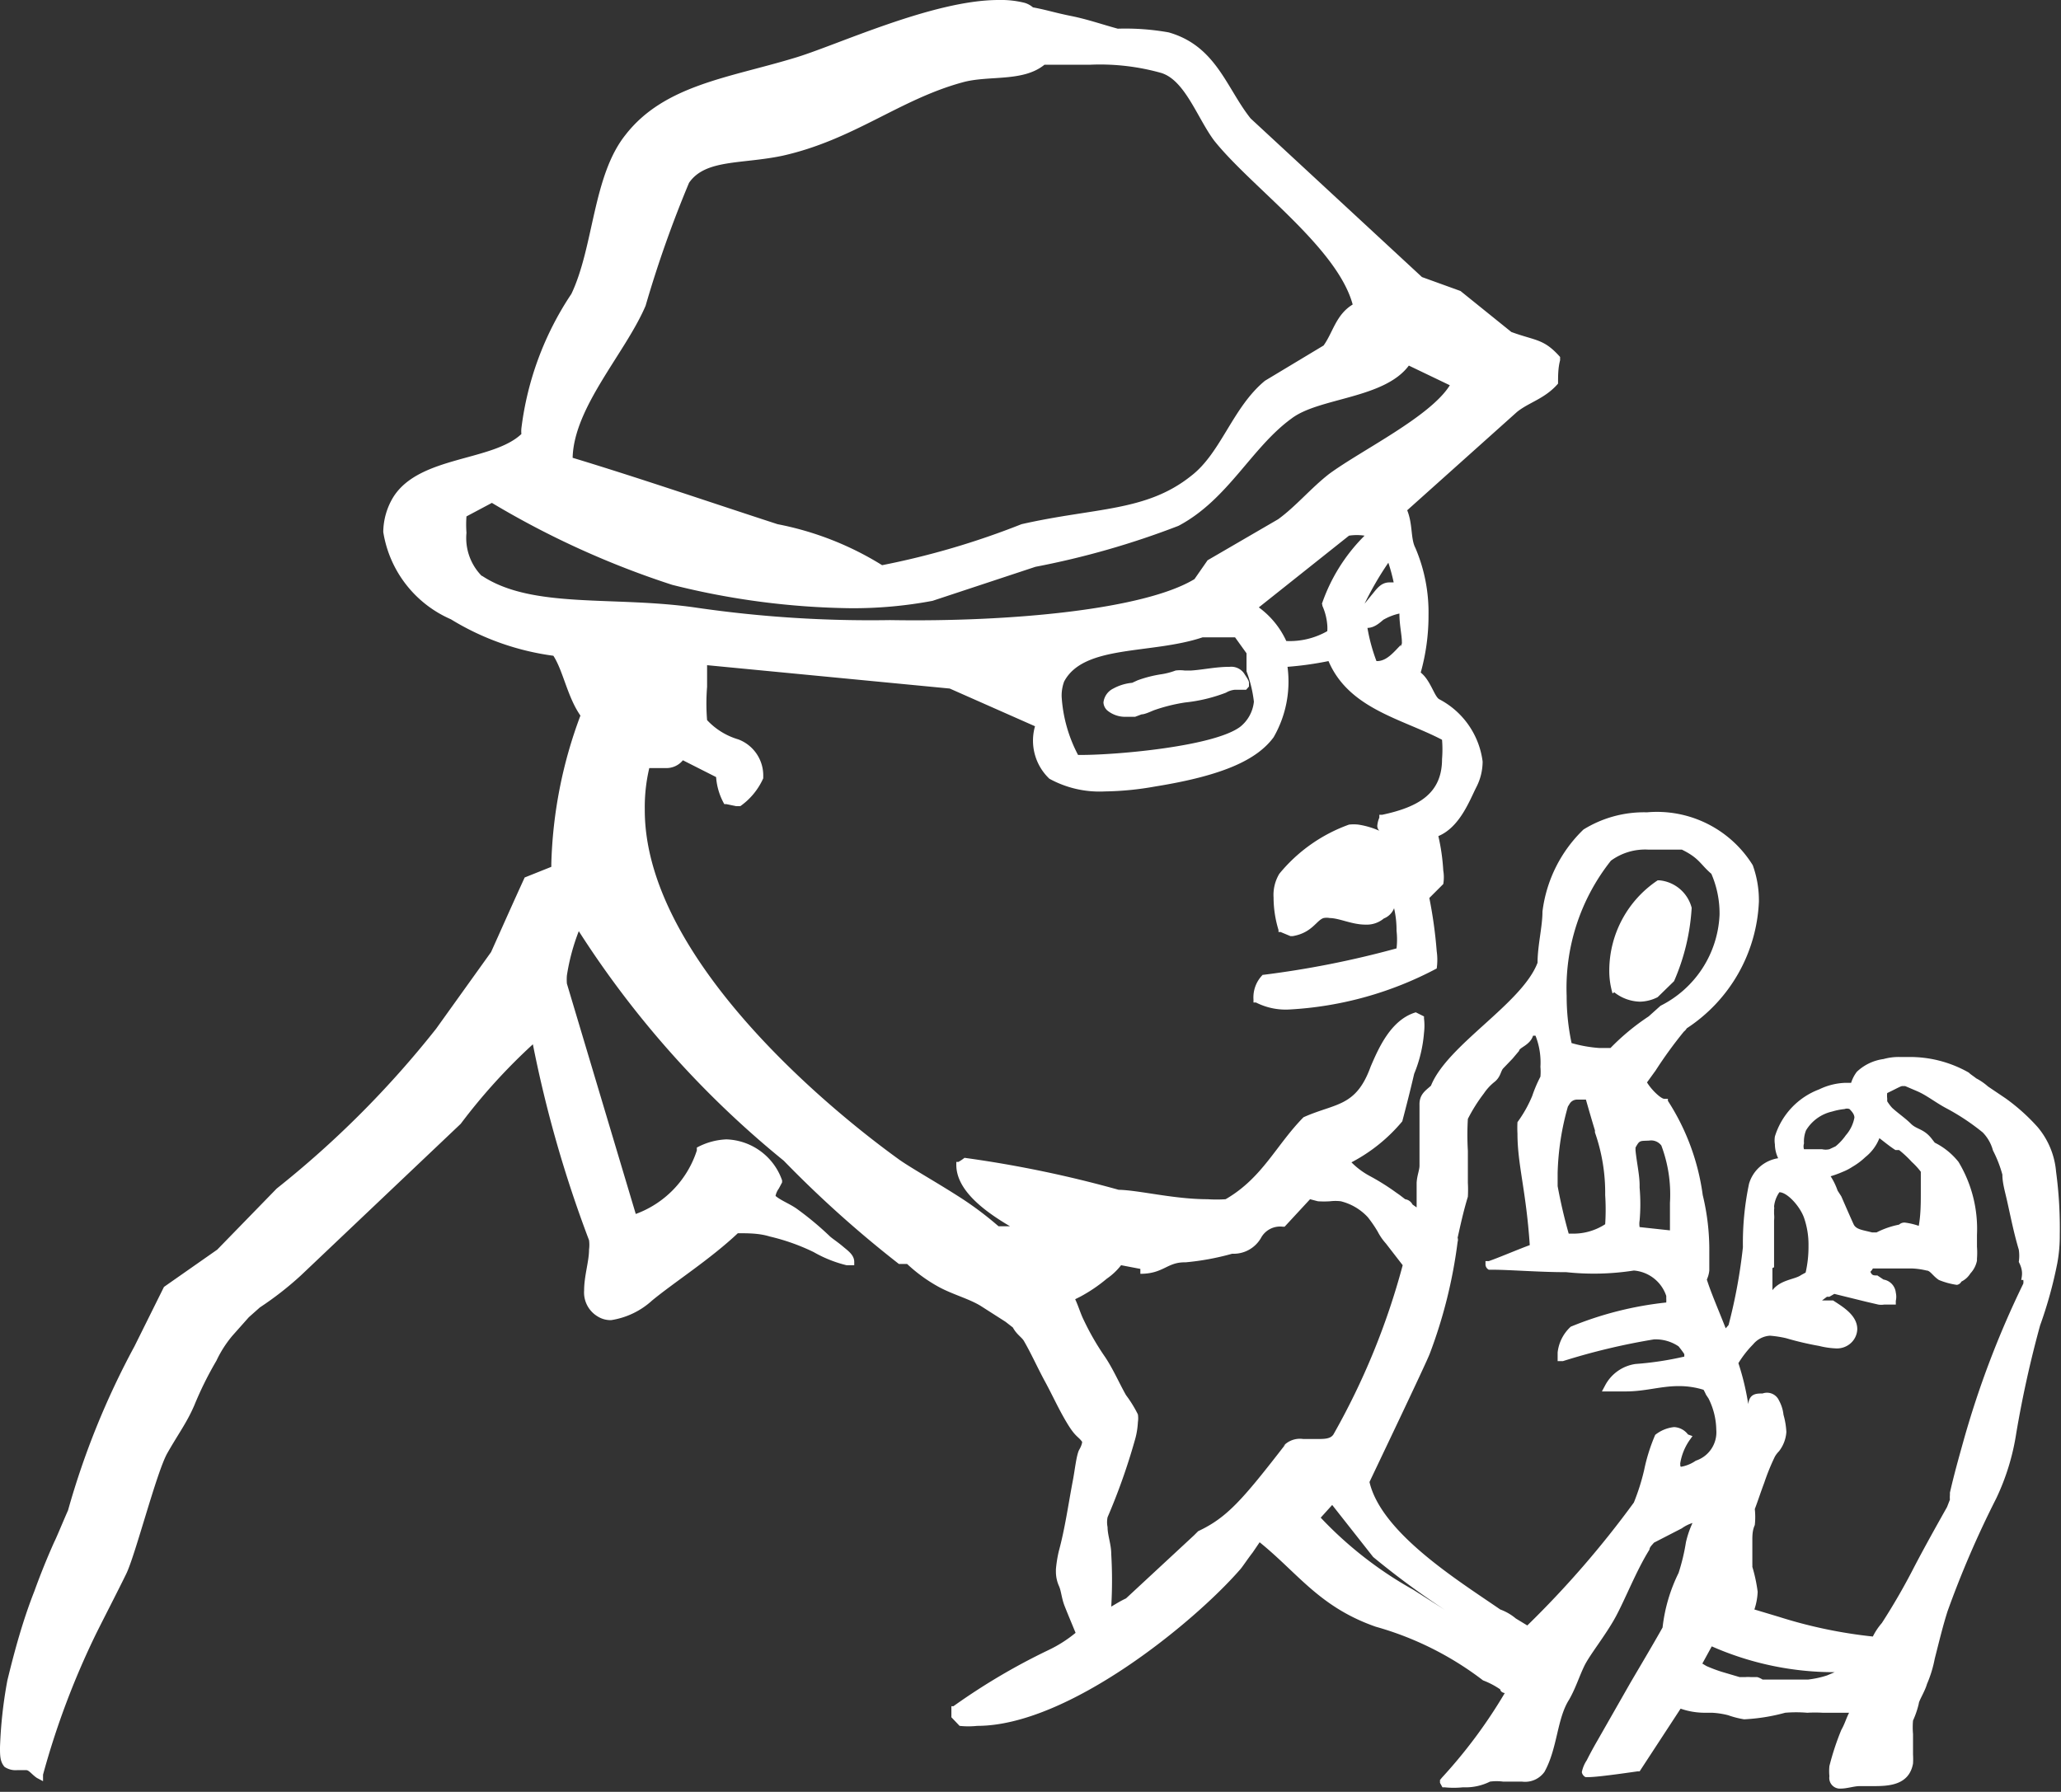 <svg xmlns="http://www.w3.org/2000/svg" width="50.28" height="43.72" viewBox="0 0 50.28 43.72"><rect x="0" y="0" width="50.28" height="43.72" fill="#333333" stroke="none"/><defs><style>.cls-1{fill:#fff;}</style></defs><g id="レイヤー_2" data-name="レイヤー 2"><g id="レイヤー_1-2" data-name="レイヤー 1"><path class="cls-1" d="M39.38,24.21l0,0a1.05,1.05,0,0,0,.63.23,1,1,0,0,0,.43-.11h0l.4-.39v0a5.23,5.23,0,0,0,.43-1.79v0h0a.9.9,0,0,0-.78-.67l0,0-.05,0a2.65,2.65,0,0,0-1.18,2.18,1.93,1.93,0,0,0,.08.58Zm10.78,4.38a1.94,1.94,0,0,0-.45-1.09,4.8,4.8,0,0,0-.78-.7l-.43-.29h0a1.45,1.45,0,0,0-.29-.2c-.06-.05-.13-.09-.18-.14a2.9,2.9,0,0,0-1.47-.38h-.21a1.37,1.37,0,0,0-.4.05,1.17,1.17,0,0,0-.65.31.87.87,0,0,0-.14.27l-.14,0a1.59,1.59,0,0,0-.64.16,1.79,1.79,0,0,0-1.08,1.15.63.63,0,0,0,0,.19.81.81,0,0,0,.08.34.88.88,0,0,0-.71.62,7,7,0,0,0-.15,1.55,13,13,0,0,1-.35,1.9l-.07.08c-.18-.46-.36-.87-.46-1.19a.71.71,0,0,0,.06-.22c0-.12,0-.28,0-.45a5.65,5.65,0,0,0-.16-1.39,5.61,5.61,0,0,0-.85-2.3l0-.05H40.6c-.07,0-.29-.19-.42-.4l.21-.29a10.42,10.42,0,0,1,.69-.95.27.27,0,0,0,.07-.08A3.89,3.89,0,0,0,42.91,22a2.52,2.52,0,0,0-.15-.89,2.75,2.75,0,0,0-2.58-1.29,2.8,2.8,0,0,0-1.55.42,3.35,3.35,0,0,0-1,2v0h0c0,.37-.12.83-.12,1.25-.38,1-2.2,2-2.6,3-.13.12-.29.21-.28.48h0v1.47c0,.11-.06.24-.07.42v.21c0,.13,0,.26,0,.39l-.1-.07a.24.24,0,0,0-.18-.13l-.13-.1h0l-.1-.07a5.6,5.6,0,0,0-.64-.4,1.88,1.88,0,0,1-.44-.33,4.06,4.06,0,0,0,1.24-1v0c.1-.38.2-.77.29-1.16a3.3,3.3,0,0,0,.24-1,1.45,1.45,0,0,0,0-.35l0-.05,0,0-.2-.1,0,0h0c-.61.18-.91.88-1.1,1.32-.36,1-.86.89-1.64,1.24h0l0,0c-.67.68-1,1.48-1.9,2a3.17,3.17,0,0,1-.44,0c-.82,0-1.67-.22-2.17-.23a28.24,28.24,0,0,0-3.76-.78h0l0,0a1,1,0,0,1-.15.1l-.05,0v.07c0,.6.63,1.1,1.31,1.5l.1,0-.38,0a8.21,8.21,0,0,0-.87-.66c-.63-.41-1.32-.79-1.6-1-1.89-1.37-6.18-5-6.16-8.52a4.12,4.12,0,0,1,.11-1c.12,0,.25,0,.39,0a.52.52,0,0,0,.43-.19l.81.41a1.56,1.56,0,0,0,.2.66l0,0h.05l.24.05h.05l.05,0a1.66,1.66,0,0,0,.56-.68v-.05a.94.94,0,0,0-.61-.9,1.69,1.69,0,0,1-.76-.47h0a5,5,0,0,1,0-.81c0-.2,0-.38,0-.53l5.92.57,2.08.92A1.28,1.28,0,0,0,25.6,19a2.54,2.54,0,0,0,1.36.31,7.41,7.41,0,0,0,1.22-.12c1.68-.27,2.49-.66,2.89-1.2a2.72,2.72,0,0,0,.34-1.72h0a8.16,8.16,0,0,0,1-.14c.5,1.17,1.8,1.41,2.77,1.92a2.9,2.9,0,0,1,0,.47c0,.84-.57,1.17-1.46,1.36h-.07l0,.07a.64.64,0,0,0-.05.2.17.17,0,0,0,.05.12,2,2,0,0,0-.51-.15,1,1,0,0,0-.23,0,3.9,3.9,0,0,0-1.7,1.2,1,1,0,0,0-.14.58,2.74,2.74,0,0,0,.12.79l0,.05.05,0,.24.1h.06c.47-.08.58-.39.75-.44a.37.37,0,0,1,.15,0c.23,0,.54.16.87.16a.65.65,0,0,0,.45-.15.44.44,0,0,0,.25-.25,2.38,2.38,0,0,1,.06.55,1.91,1.91,0,0,1,0,.43,23.07,23.07,0,0,1-3.29.65H30.8l0,0a.78.78,0,0,0-.22.6v.07l.06,0a1.6,1.6,0,0,0,.83.17,8.65,8.65,0,0,0,3.58-1l0,0v0a1.51,1.51,0,0,0,0-.42,11,11,0,0,0-.18-1.3l.34-.34,0,0v0a1,1,0,0,0,0-.33,5,5,0,0,0-.12-.84c.53-.22.77-.89.93-1.2a1.37,1.37,0,0,0,.15-.62,2,2,0,0,0-1.06-1.52c-.12-.07-.21-.46-.45-.65a5.15,5.15,0,0,0,.19-1.4,4,4,0,0,0-.32-1.64c-.12-.23-.06-.57-.2-.92l2.68-2.4c.3-.24.68-.32,1-.69l0,0v0c0-.19,0-.38.05-.57V8.71l0,0c-.4-.45-.59-.39-1.19-.61l-1.24-1h0l-.94-.34L30.51,2.89c-.59-.74-.84-1.77-2-2.1A6,6,0,0,0,27.27.7C26.9.6,26.53.47,26.13.39s-.6-.15-.93-.21A.55.55,0,0,0,25,.07,2.37,2.37,0,0,0,24.36,0c-1.62,0-4,1.13-5,1.42-1.59.48-3.16.66-4.1,1.87-.8,1-.77,2.72-1.32,3.88a7.56,7.56,0,0,0-1.22,3.28.71.71,0,0,0,0,.14c-.71.67-2.48.53-3.12,1.53a1.67,1.67,0,0,0-.25.86A2.8,2.8,0,0,0,11,15.11,6.39,6.39,0,0,0,13.5,16c.24.37.34,1,.66,1.46a11.1,11.1,0,0,0-.71,3.61v.08l-.65.26,0,0,0,0c-.28.61-.55,1.22-.82,1.82l-1.34,1.87A23.92,23.92,0,0,1,6.75,29L5.3,30.49,4,31.4H4l0,0-.72,1.45a19.45,19.45,0,0,0-1.62,4c-.15.34-.27.64-.34.78-.17.38-.34.8-.48,1.19C.56,39.53.36,40.26.18,41A10.88,10.88,0,0,0,0,42.63c0,.21,0,.35.11.48a.48.48,0,0,0,.31.08h.1l.12,0c.07,0,.14.11.26.19l.15.08,0-.16a19.59,19.59,0,0,1,1.3-3.45c.24-.48.51-1,.73-1.45s.74-2.48,1-2.94.48-.75.66-1.17a8.5,8.5,0,0,1,.54-1.09,2.78,2.78,0,0,1,.39-.61l.4-.45.27-.24a7.93,7.93,0,0,0,1-.78l3.9-3.7a14.2,14.2,0,0,1,1.76-1.94,29.74,29.74,0,0,0,1.37,4.78.85.85,0,0,1,0,.23c0,.29-.12.64-.12,1a.68.68,0,0,0,.33.63.59.59,0,0,0,.33.09,1.91,1.91,0,0,0,1-.48c.56-.46,1.41-1,2.09-1.64.26,0,.52,0,.78.08a5.08,5.08,0,0,1,1.07.38,3.08,3.08,0,0,0,.8.32l.13,0,.06,0v-.08c0-.17-.15-.27-.28-.38s-.27-.2-.32-.25a7.58,7.58,0,0,0-.82-.68c-.18-.12-.37-.19-.5-.3A.46.46,0,0,1,19,29l.08-.15,0,0,0-.05a1.49,1.49,0,0,0-1.36-1A1.65,1.65,0,0,0,17,28L17,28v.07a2.45,2.45,0,0,1-1.49,1.55L13.83,24a1.23,1.23,0,0,1,0-.2,5.11,5.11,0,0,1,.29-1.08,23.61,23.61,0,0,0,5,5.6,27.35,27.35,0,0,0,2.81,2.52h0l.2,0a3.79,3.79,0,0,0,.79.57c.34.18.72.28,1,.45l.61.39.18.14h0c.09.17.22.24.27.33.18.31.33.65.52,1s.32.65.53,1,.27.32.37.46l0,0s0,.07-.07.19-.11.52-.16.77c-.11.58-.19,1.16-.34,1.71a3.11,3.11,0,0,0-.07.44v.06a.86.86,0,0,0,.08.36c.05.12.06.29.13.47s.18.44.27.66a3.18,3.18,0,0,1-.66.42,15.56,15.56,0,0,0-2.32,1.37l-.05,0v.27l0,0,.2.21,0,0h0a2,2,0,0,0,.43,0c2.22,0,5.29-2.53,6.4-3.8l0,0c.06-.06.18-.25.32-.43l.17-.25h0c.94.76,1.46,1.58,2.83,2.06A7.74,7.74,0,0,1,36.18,41v0h0a1.94,1.94,0,0,1,.42.22s0,.07.11.09a12.24,12.24,0,0,1-1.53,2.06l-.05.06,0,.07.06.11,0,0h.06a2.18,2.18,0,0,0,.43,0h.07a1.33,1.33,0,0,0,.6-.14,1.22,1.22,0,0,1,.32,0h.08l.38,0a.58.58,0,0,0,.55-.24c.32-.58.3-1.29.6-1.76.16-.28.24-.55.37-.82s.52-.75.76-1.19.51-1.14.83-1.65c0-.06.07-.12.11-.17l.68-.35a.9.9,0,0,1,.26-.13h0a2.36,2.36,0,0,0-.16.47,4.86,4.86,0,0,1-.18.75,4,4,0,0,0-.39,1.33h0v0c-.23.41-.51.88-.78,1.34l-.81,1.42c-.11.19-.2.36-.26.48a.81.81,0,0,0-.12.29.17.17,0,0,0,.09.12h.08c.25,0,1.18-.14,1.19-.14h.05L41,41.69a1.81,1.81,0,0,0,.61.1h.16a2,2,0,0,1,.39.06,2.18,2.18,0,0,0,.39.1h0a4.64,4.64,0,0,0,1-.16,3.19,3.19,0,0,1,.54,0v0a3.33,3.33,0,0,1,.38,0h.64c-.08.16-.1.26-.19.42a6.46,6.46,0,0,0-.29.88,1.29,1.29,0,0,0,0,.25.26.26,0,0,0,.28.3c.15,0,.32-.06.46-.06h.3c.37,0,.9,0,1-.55a1.8,1.8,0,0,0,0-.22c0-.18,0-.35,0-.5h0a1.86,1.86,0,0,1,0-.33,2.21,2.21,0,0,0,.14-.41h0c0-.07.15-.3.2-.48,0,0,0,0,0,0a2.94,2.94,0,0,0,.19-.62c.1-.39.19-.77.31-1.15a23.92,23.92,0,0,1,1.19-2.76,5.7,5.7,0,0,0,.49-1.6,26.68,26.68,0,0,1,.58-2.62,10.41,10.41,0,0,0,.42-1.52,3.62,3.62,0,0,0,.06-.69A10.3,10.3,0,0,0,50.16,28.59ZM30.26,17.73c-.63.48-3,.69-3.88.69H26.3A3.51,3.51,0,0,1,25.9,17a1,1,0,0,1,.06-.37c.48-.91,2.13-.66,3.38-1.08h.79l.28.39v.44a3.11,3.11,0,0,1,.18.74A.9.9,0,0,1,30.26,17.73Zm2-3v.05a1.41,1.41,0,0,1,.12.47.89.89,0,0,1,0,.15,1.85,1.85,0,0,1-1,.24h0a2.1,2.1,0,0,0-.67-.82l2.2-1.75a1.24,1.24,0,0,1,.38,0A4.32,4.32,0,0,0,32.24,14.76Zm1.92,1c-.17.17-.35.41-.6.4h0a4.36,4.36,0,0,1-.22-.81h0c.21,0,.37-.2.41-.21a1.35,1.35,0,0,1,.37-.14c0,.28.06.53.06.69A.15.15,0,0,1,34.16,15.78Zm-.89-1a7.75,7.75,0,0,1,.58-1,4.46,4.46,0,0,1,.13.48h-.1c-.22,0-.32.17-.44.31ZM15.75,7.46a27.89,27.89,0,0,1,1.06-3c.4-.58,1.28-.45,2.28-.66,1.74-.39,2.85-1.37,4.39-1.79.64-.18,1.47,0,2-.43h1.1a5.51,5.51,0,0,1,1.75.2c.58.18.88,1.1,1.29,1.65.9,1.13,3,2.6,3.38,4-.41.25-.48.68-.71,1l-1.43.86c-.79.65-1.07,1.76-1.8,2.32-1.1.88-2.34.77-4.14,1.18a19.35,19.35,0,0,1-3.4,1,7.54,7.54,0,0,0-2.55-1c-1.57-.51-3.38-1.13-5-1.62C14,9.93,15.26,8.61,15.75,7.46Zm-4,6.59A1.32,1.32,0,0,1,11.38,13a2.69,2.69,0,0,1,0-.4l.62-.33a21.45,21.45,0,0,0,4.4,2,18.7,18.7,0,0,0,4.35.57,10.46,10.46,0,0,0,2-.18l2.51-.83a20.27,20.27,0,0,0,3.49-1c1.21-.64,1.78-1.91,2.76-2.62.67-.51,2.26-.48,2.86-1.29l1,.48c-.48.77-2.15,1.58-2.94,2.16-.44.34-.82.8-1.25,1.11l-1.72,1h0v0l-.32.46c-1.22.74-4.47,1.05-7.43,1a29.44,29.44,0,0,1-4.7-.3C15,14.53,13,14.87,11.76,14.05ZM45.51,28.23a1.1,1.1,0,0,0,.34-.46c.13.1.25.2.39.29l.09,0a2.68,2.68,0,0,1,.31.29,1.74,1.74,0,0,1,.22.24s0,.07,0,.11,0,.24,0,.36c0,.29,0,.57-.05.85a1.69,1.69,0,0,0-.34-.08h0a.19.19,0,0,0-.14.05s0,0,0,0a2.12,2.12,0,0,0-.55.19l-.11,0c-.23-.06-.39-.07-.45-.2s-.2-.45-.3-.68l-.09-.14a1.62,1.62,0,0,0-.17-.35,2.65,2.65,0,0,0,.3-.11,1.29,1.29,0,0,0,.23-.12A1.7,1.7,0,0,0,45.51,28.23Zm-1.45-.65a1,1,0,0,1,.64-.46,1.57,1.57,0,0,1,.3-.06h0a.17.17,0,0,1,.12,0c.09.09.12.15.12.21a.9.9,0,0,1-.21.43,1.33,1.33,0,0,1-.25.27l-.15.07a.39.39,0,0,1-.18,0h0l-.3,0-.14,0a.23.23,0,0,1,0-.14A.73.73,0,0,1,44.06,27.58Zm-.78,3.34c0-.11,0-.21,0-.32v0c0-.07,0-.13,0-.2s0-.42,0-.62a.76.76,0,0,0,0-.16h0s0-.08,0-.11a.15.15,0,0,0,0-.07.73.73,0,0,1,.13-.35c.19,0,.5.34.6.62a2,2,0,0,1,.11.69,2.81,2.81,0,0,1-.07.65l-.11.06c-.15.11-.5.11-.7.37,0,0,0,0,0,0s0-.14,0-.19,0-.24,0-.35Zm-3.05-3.09h0a.31.31,0,0,1,.3.12,3.39,3.39,0,0,1,.21,1.4c0,.22,0,.45,0,.67L40,29.94a.48.48,0,0,1,0-.16,4.61,4.61,0,0,0,0-.8v-.06c0-.25-.07-.55-.1-.85l0-.07C40,27.82,40,27.84,40.23,27.83ZM39.3,21a1.41,1.41,0,0,1,.91-.27c.24,0,.51,0,.82,0,.43.21.45.36.72.59a2.43,2.43,0,0,1,.2,1,2.61,2.61,0,0,1-1.44,2.22h0l-.29.26a5.6,5.6,0,0,0-.93.77l-.28,0a3.26,3.26,0,0,1-.67-.12,5.47,5.47,0,0,1-.12-1.15A5,5,0,0,1,39.3,21Zm-1,5.92a.21.21,0,0,1,.18-.09l.21,0c.06.21.14.49.22.75v0l0,.05a4.46,4.46,0,0,1,.25,1.53,5.52,5.52,0,0,1,0,.71,1.42,1.42,0,0,1-.79.23h-.1A12.66,12.66,0,0,1,38,28.94c0-.1,0-.21,0-.32A6.49,6.49,0,0,1,38.25,27Zm-6.94,8.32c-1.06,1.37-1.43,1.79-2.13,2.12h0l-.1.1L27.47,39c-.13.06-.24.13-.36.2a11,11,0,0,0,0-1.28c0-.24-.09-.46-.09-.66a.61.61,0,0,1,0-.24,15.22,15.22,0,0,0,.66-1.86,1.9,1.9,0,0,0,.08-.46.63.63,0,0,0,0-.19,3,3,0,0,0-.29-.47c-.17-.3-.31-.63-.51-.93a6.33,6.33,0,0,1-.52-.9c-.08-.16-.13-.34-.21-.51h0l.12-.06A3.75,3.75,0,0,0,27,31.2a1.55,1.55,0,0,0,.35-.33l.47.09v.12h0c.57,0,.65-.29,1.1-.28h0a6.3,6.3,0,0,0,1.14-.21.77.77,0,0,0,.7-.38.53.53,0,0,1,.53-.28h.05l0,0,.62-.67.19.05a2.19,2.19,0,0,0,.3,0h0a1.09,1.09,0,0,1,.26,0,1.33,1.33,0,0,1,.66.39,3.07,3.07,0,0,1,.24.35,1.38,1.38,0,0,0,.2.29h0l.41.53A17.53,17.53,0,0,1,32.53,35c-.06.09-.17.11-.34.11h-.4A.55.55,0,0,0,31.31,35.28Zm3.12,3.55a9.4,9.4,0,0,1-2.26-1.76l.28-.31,1,1.27a19.87,19.87,0,0,0,1.75,1.29Zm6.61-3c-.12,0-.09,0-.1-.08a1.37,1.37,0,0,1,.25-.6l.05-.07L41.18,35a.45.45,0,0,0-.34-.18.88.88,0,0,0-.46.19h0v0a4.42,4.42,0,0,0-.27.86,5.37,5.37,0,0,1-.25.79,23.68,23.68,0,0,1-2.6,3l-.28-.17a1.27,1.27,0,0,0-.38-.22c-1-.69-2.9-1.86-3.19-3.11.16-.34,1.38-2.89,1.47-3.13a11.92,11.92,0,0,0,.68-2.73.16.16,0,0,0,0-.1c.07-.31.14-.64.25-1h0a3.11,3.11,0,0,0,0-.34c0-.22,0-.5,0-.78a6.57,6.57,0,0,1,0-.78,4,4,0,0,1,.39-.62,1.24,1.24,0,0,1,.27-.29c.14-.12.14-.25.2-.32l.23-.24.16-.19c0-.08.27-.14.34-.37h0l0,0h0l.06,0s0,0,0,0a1.78,1.78,0,0,1,.12.76,1.36,1.36,0,0,1,0,.24,3.29,3.29,0,0,0-.2.47,3.09,3.09,0,0,1-.36.64l0,0v0a2.72,2.72,0,0,0,0,.28c0,.76.21,1.38.3,2.72-.3.11-.79.32-1,.39l-.08,0v.09a.15.15,0,0,0,.08.12h.06v0c.46,0,1.15.06,1.83.06A6.33,6.33,0,0,0,39.86,31a.91.91,0,0,1,.79.62l0,.06a1,1,0,0,1,0,.1,8.46,8.46,0,0,0-2.33.59A1,1,0,0,0,38,33h0v.21h.13a16,16,0,0,1,2.22-.53,1,1,0,0,1,.6.17h0s.09.11.14.19l0,.06a7.83,7.83,0,0,1-1.19.18h0a1,1,0,0,0-.74.52l-.08.15.16,0,.42,0c.48,0,.85-.13,1.29-.13a2,2,0,0,1,.61.09,1.3,1.3,0,0,1,.06.12l.06.09s0,0,0,0a1.75,1.75,0,0,1,.19.76.73.73,0,0,1-.5.76A.9.9,0,0,1,41,35.79Zm3.48,5.09a2.41,2.41,0,0,1-.46.1h-.37l-.51,0H43a.5.5,0,0,0-.13-.06h-.16a.68.68,0,0,0-.13,0l-.14,0L42,40.79a3.72,3.72,0,0,1-.37-.14l-.1-.06.23-.42a7.41,7.41,0,0,0,3,.63Zm4.79-9.65a.29.29,0,0,1,0,.09h0a22.83,22.83,0,0,0-1.46,3.84c-.12.43-.23.82-.33,1.26,0,0,0,0,0,.06a.58.58,0,0,0,0,.11l-.07.18c-.27.48-.56,1-.8,1.46a15.65,15.65,0,0,1-.79,1.37,1.54,1.54,0,0,0-.22.33,11.56,11.56,0,0,1-2.29-.48l-.6-.18a1.56,1.56,0,0,0,.08-.43h0a3.78,3.78,0,0,0-.13-.61.64.64,0,0,0,0-.07v-.56c0-.13,0-.26.06-.39a1.8,1.8,0,0,0,0-.39l0,0c.08-.21.15-.43.23-.64a5.34,5.34,0,0,1,.26-.64.64.64,0,0,1,.1-.13.86.86,0,0,0,.18-.47v0a1.84,1.84,0,0,0-.07-.42.93.93,0,0,0-.11-.35A.32.32,0,0,0,43,34c-.15,0-.32,0-.35.26v0h0a6.29,6.29,0,0,0-.24-1,2.54,2.54,0,0,1,.36-.46.58.58,0,0,1,.41-.21,2.68,2.68,0,0,1,.39.06,7.46,7.46,0,0,0,.81.19,2,2,0,0,0,.41.06.5.5,0,0,0,.34-.11.48.48,0,0,0,.18-.36c0-.35-.38-.56-.59-.7v0h0l-.27,0,.12-.09.06,0,.12-.07.77.19.3.07a.44.44,0,0,0,.15,0h.19l.09,0,0-.09a.46.46,0,0,0,0-.2.36.36,0,0,0-.3-.32l-.15-.1c-.1,0-.13,0-.17-.09a.28.28,0,0,0,.06-.08h.83l.13,0v0h0A1.77,1.77,0,0,1,47,31c.09,0,.15.13.3.23a1.83,1.83,0,0,0,.44.12h0a.15.15,0,0,0,.11-.08l0,0a.54.54,0,0,0,.22-.2.64.64,0,0,0,.16-.31v-.05a1.84,1.84,0,0,0,0-.29v-.09s0,0,0,0v-.2a3.17,3.17,0,0,0-.45-1.78,1.72,1.72,0,0,0-.58-.47l-.07-.09c-.19-.25-.37-.23-.51-.37s-.32-.26-.46-.39a1.11,1.11,0,0,1-.12-.16V26.8a.53.53,0,0,1,0-.13c.17-.08.31-.16.36-.17h.08l.28.12c.24.1.47.29.74.43a5.49,5.49,0,0,1,.87.58,1,1,0,0,1,.25.44,3,3,0,0,1,.23.59c0,.2.06.4.11.62.09.4.17.81.29,1.21a1,1,0,0,1,0,.3.08.08,0,0,1,0,0C49.36,31,49.33,31.12,49.31,31.23ZM30,16.27h0c-.34,0-.64.07-.94.09H28.9a.86.86,0,0,0-.22,0,1.73,1.73,0,0,1-.34.09,3,3,0,0,0-.59.15l-.13.06a1.18,1.18,0,0,0-.46.14.43.43,0,0,0-.24.34.28.28,0,0,0,.1.2.69.69,0,0,0,.44.15h.08l.05,0,.1,0,.16-.06c.07,0,.18-.05.3-.1a4.22,4.22,0,0,1,.76-.19,3.89,3.89,0,0,0,1-.24.52.52,0,0,1,.21-.07h.15l.13,0,.07-.08v-.09c0-.06-.07-.15-.12-.23A.38.38,0,0,0,30,16.27Z"/></g></g></svg>